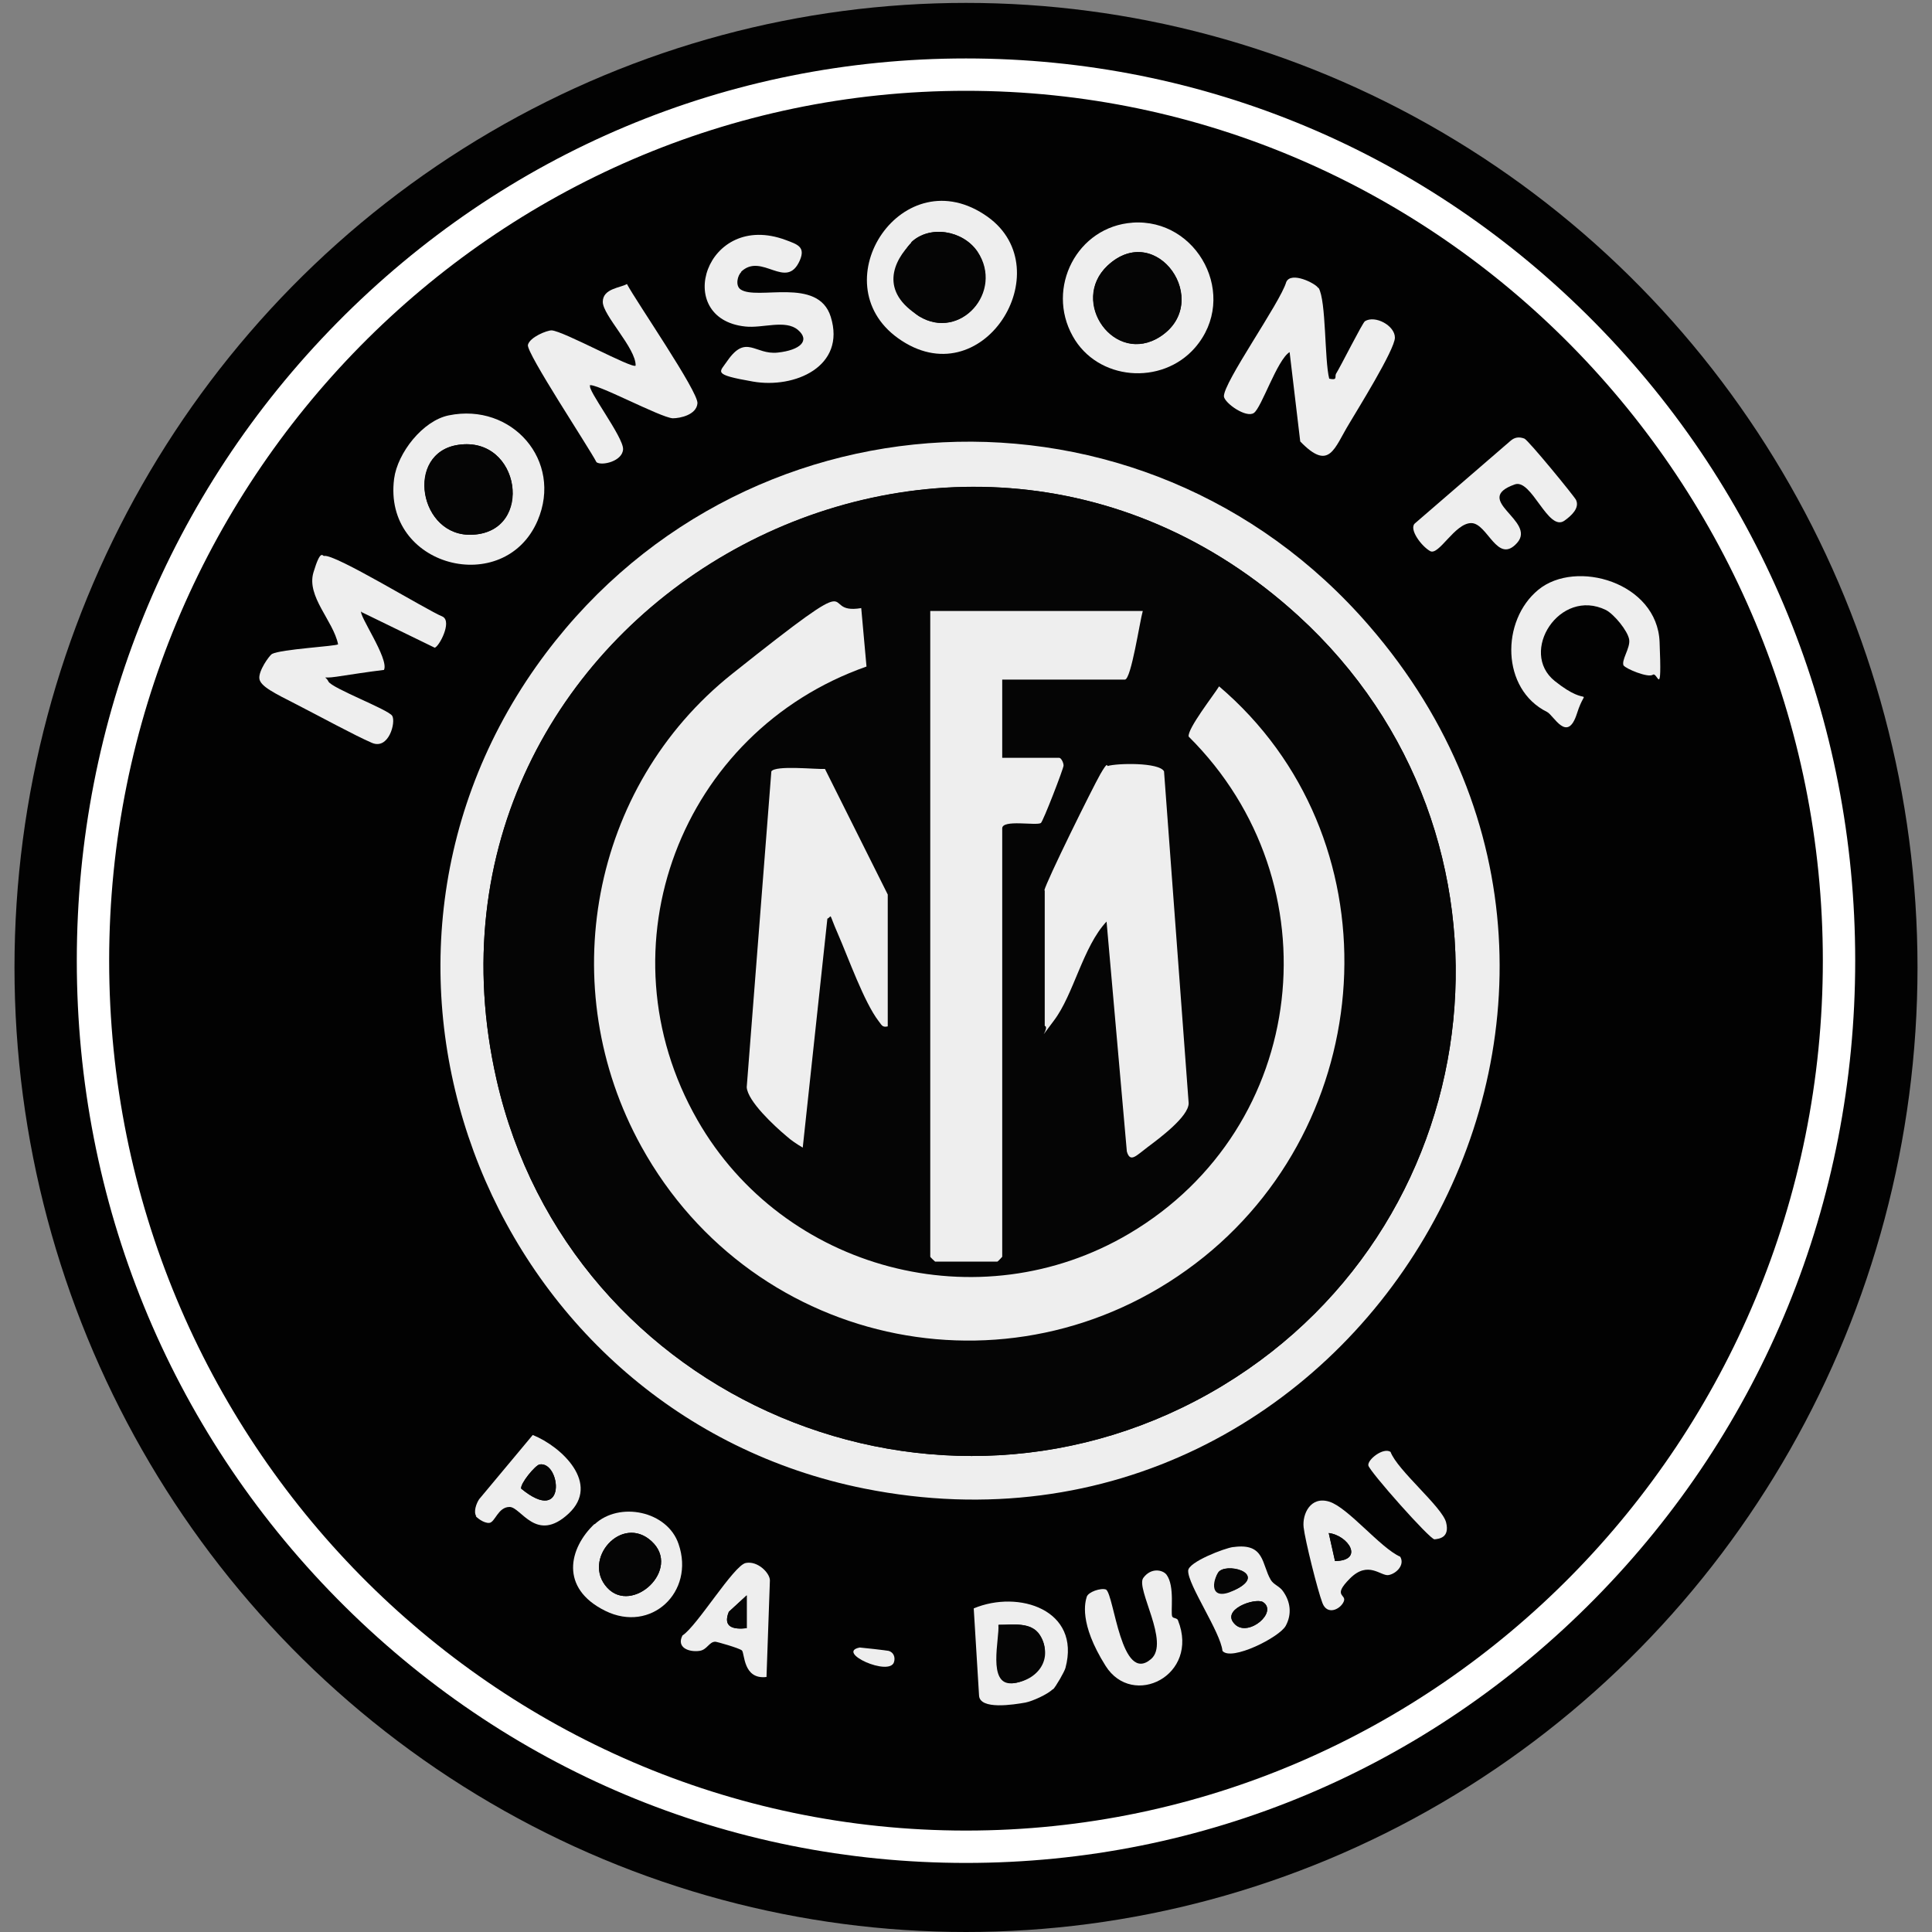 <?xml version="1.0" encoding="UTF-8"?> <svg xmlns="http://www.w3.org/2000/svg" id="Layer_1" version="1.1" viewBox="0 0 400 400"><rect x="0" y="0" width="400" height="400" fill="#808080" stroke="none"/><defs><style> .st0 { fill: #020202; } .st1 { fill: #fff; } .st2 { fill: #050505; } .st3 { fill: #eee; } </style></defs><ellipse class="st0" cx="200" cy="200.3" rx="197" ry="199.7"></ellipse><path class="st1" d="M200,385.7c-49.2,0-95.4-19.4-130.2-54.7-34.8-35.3-53.9-82.2-53.9-132.1s19.1-96.8,53.9-132.1C104.6,31.5,150.8,12.1,200,12.1s95.4,19.4,130.2,54.7c34.8,35.3,53.9,82.2,53.9,132.1s-19.1,96.8-53.9,132.1c-34.8,35.3-81,54.7-130.2,54.7ZM200,18.8C102.2,18.8,22.6,99.6,22.6,198.9s79.6,180.1,177.4,180.1,177.4-80.8,177.4-180.1S297.8,18.8,200,18.8Z"></path><path class="st3" d="M283.5,129.6c68.3,78.9-2.8,198.9-104.5,178.6-76.6-15.3-113.4-105.9-68-170.2,41.3-58.4,125.7-62.6,172.5-8.4ZM268.8,127.5c-72.6-66.2-187.8,0-166,96,15.1,66.5,91.7,98.8,150.3,63.4,57-34.5,65.2-114.2,15.7-159.4Z"></path><path class="st3" d="M74.8,126.5c-.7.7,5.8,9.9,4.7,12.2-3.3.4-6.5.9-9.8,1.4s-2.4-.4-1.7,1,12.4,5.8,13.2,7.1-.7,7.1-4.2,5.6-11.2-5.7-15.7-8-7.4-3.7-7.6-5.3,2-4.7,2.6-5.1c1.9-1,13.2-1.6,13.7-2-1-4.9-6.6-9.9-5.1-14.9s1.9-3.3,2.2-3.4c2.2-.5,21,11.1,24.6,12.6,1.9,1.1-.8,6.2-1.7,6.4l-15.2-7.4Z"></path><path class="st3" d="M273,59.6c1.6,2.7,1.2,14.9,2.2,18.8,1.8.4,1.1-.4,1.4-1,1-1.6,5.5-10.6,6-10.9,2.1-1.3,6.2.9,6.2,3.4s-8,15.3-9.4,17.7c-3.2,5.2-4.1,10.1-10.2,3.8l-2.2-18.5c-2.6,1.6-5.8,11.5-7.4,12.6s-6-2-6.2-3.4c-.2-2.8,11.7-19.5,12.9-23.7,1-2.3,6.1.3,6.6,1.2Z"></path><path class="st3" d="M122.2,79.8c-.8.7,6.9,10.7,6.8,13.2s-4.4,3.5-5.5,2.7c-1.6-3.1-14.6-22.7-14.2-24.3s3.9-3,4.9-3c2.4.1,16.7,8,17.4,7.3.1-3.6-6.8-10.4-6.8-13.2s3.7-2.9,5-3.7c1.9,3.6,14.8,22.3,14.6,24.7s-3.6,3.1-5.1,3.1c-2.5-.1-16.4-7.6-17.3-6.8Z"></path><path class="st3" d="M234.4,46.1c13.6-1,22.2,15.3,13,25.9-6.9,7.9-20.2,6.8-25.3-2.4-5.6-10,.9-22.7,12.4-23.5ZM229.3,55c-7.9,7.5,1.5,20.7,10.9,14.7,11-7.1-.8-24.2-10.9-14.7Z"></path><path class="st3" d="M92.9,86c13.1-2.7,23.7,9.4,18.4,21.8-6.9,16-32.1,9.6-29.7-8.7.7-5.3,5.9-12,11.3-13.1ZM94.9,92.1c-11.1,1.6-8.2,19.3,3,18.6,12.7-.7,9.9-20.5-3-18.6Z"></path><path class="st3" d="M204.5,44.9c15.3,11-1.2,37.6-18.6,25.1-16.1-11.6,1.1-37.6,18.6-25.1ZM188.7,50.2c-3.9,3.8-3.2,12.3,1.6,15.3,8.4,5.1,17.5-5.1,12-13.4-2.9-4.4-9.9-5.6-13.7-1.9Z"></path><path class="st3" d="M153.5,56.3c-.8.7-1.3,2.8-.2,3.6,3.4,2.4,16.1-2.7,18.7,5.7,3.2,10.3-7.5,14.9-16.1,13.4s-6.9-1.9-5.3-4.3c3.9-5.6,5.7-1.2,10.4-1.7s6.8-2.5,4.2-4.7-7.3-.3-10.9-.7c-15.2-1.6-8.2-24.1,8.4-17.9,2.4.9,4.1,1.4,2.9,4.2-2.8,6.4-7.9-1.8-12.2,2.4Z"></path><path class="st3" d="M336.2,137.9c-.7-1.1,1.4-3.7,1.1-5.5s-3.1-5.2-4.8-6.1c-9.6-4.7-18.1,8.7-10.6,14.7s6.6.4,4.6,6.7-4.8.4-6.2-.3c-9.5-4.7-9.6-18.9-1.8-25.3s24.6-1.5,25.1,10.8-.4,6.1-1.4,6.8-5.7-1.3-6-1.9Z"></path><path class="st3" d="M315.6,90.8c.8.3,10.3,11.9,10.7,12.7.8,1.7-1,3.3-2.4,4.3-3.4,2.4-6.8-8.8-10.3-7.5-9,3.2,4.6,7.5.5,12.1s-6.1-4.1-9.5-4.1-6.7,6.8-8.5,5.8-4.4-4.5-3.2-5.7l19.8-17.1c.9-.8,1.8-.9,2.9-.5Z"></path><path class="st3" d="M255.4,320.3c6.5-.9,5.8,3.6,7.7,6.8.6,1,1.8,1.3,2.5,2.3,1.6,2.2,1.9,4.8.6,7.2s-11.3,7.4-13.1,5.2c-.4-3.9-7.2-13.7-7.1-16.6,0-1.8,7.6-4.7,9.3-4.9ZM252.2,325.6c-1.5,2.4.7,5.2,4.2,3.2,5.7-3.3-2.8-5.4-4.2-3.2ZM261.5,331.7c-1.6-1-9.1,1.6-5.7,4.7,2.8,2.5,8.8-2.6,5.7-4.7Z"></path><path class="st3" d="M218,349.7c-1.1,1.1-4.2,2.5-5.7,2.8-2.3.4-9.5,1.6-9.6-1.5l-1.1-18c9.3-3.9,22.2.3,19,12.3-.2.8-2,3.9-2.6,4.5ZM206.8,336.4c.3,2.6-1.1,12.4,2.9,12.1s8.7-5.2,5.6-10c-1.8-2.8-5.6-2-8.4-2.1Z"></path><path class="st3" d="M123.1,315.6c5.1-4.8,15.1-2.8,17.4,4.1,3.4,9.9-5.7,18.5-15.2,13.8s-7.5-13-2.2-18ZM125.7,328.7c5.2,5.7,15.5-3.8,9.2-9.6-6.2-5.7-14.5,3.8-9.2,9.6Z"></path><path class="st3" d="M242.8,334.8c0,.2,1,.2,1.1.7,4.5,11.4-9.4,18.3-15,9.4s-4.2-13.3-3.9-14.3,2.9-1.9,4-1.5c1.7,1.2,3.1,19.7,9.3,14.4,4-3.4-3.2-14.6-1.6-16.8s4-1.7,4.8-.7c1.8,2.4.8,7.8,1.2,8.7Z"></path><path class="st3" d="M289.9,322.3c1,1.7-.8,3.5-2.4,3.8s-4.2-3.1-8,.7-.6,3.2-1.3,4.8-3.4,2.9-4.4.3-3.6-13-3.9-15.7,1.4-6.5,5.3-5.3,10.6,9.6,14.7,11.4ZM275.1,317.4l1.3,5.8c6.1-.1,2.8-5.3-1.3-5.8Z"></path><path class="st3" d="M158.7,347.2c-4.9.6-4.5-5-5.1-5.5s-5.2-1.8-5.5-1.8c-1.3,0-1.7,1.7-3.3,1.9-2.2.3-4.8-.7-3.5-3.2,3-1.9,10.6-14.5,13.1-15s5,2.1,5,3.6l-.7,19.9ZM154.6,330.3l-3.7,3.4c-1.3,3.2.9,3.7,3.7,3.4v-6.8Z"></path><path class="st3" d="M98.6,313.9c-.6-.9,0-2.6.6-3.5l11.1-13.3c6,2.4,14.1,10.1,7.4,16.3s-9.8-1.4-12.2-1.4-3,3.2-4.2,3.3-2.7-1.2-2.8-1.4ZM111.7,303.2c-.9.2-4,3.9-3.8,5,9.6,7.9,8.2-5.7,3.8-5Z"></path><path class="st3" d="M287.9,300.6c1.4,3.8,10.7,11.4,11.5,14.6s-1.5,3.4-2.4,3.5-13.5-14.1-13.7-15.3,3.1-3.8,4.6-2.8Z"></path><path class="st3" d="M178,341.1c.3,0,5.6.6,6,.7,1,.3,1.4,1.3,1.1,2.3-.9,3.1-12.2-2-7.1-3Z"></path><path class="st2" d="M268.8,127.5c49.5,45.2,41.3,124.9-15.7,159.4-58.6,35.4-135.2,3.1-150.3-63.4-21.8-95.9,93.5-162.2,166-96ZM178.3,125.8c-9.5,1.6-19.2,7.5-26.7,13.6-29.4,23.4-36.9,65.1-18.8,97.9,23.4,42.3,78.6,53.3,116.5,22.8,36.9-29.6,39.6-87.1,3.1-118.1-1.2,1.8-6.7,8.8-6.3,10.4,30.4,30.3,24.9,80.9-12.3,102.9-31.1,18.4-71.6,7.6-89.4-23.5-20.5-35.8-3.3-80.4,35-93.9l-1.1-12.2ZM236.6,126.5h-44v133.7c0,0,.9,1,1,1h12.9c0,0,1-.9,1-1v-88.7c0-1.9,7-.5,8-1.1s4.7-11.3,4.7-11.9-.5-1.6-.9-1.6h-11.8v-16.2h25.4c1.4,0,3.2-12.2,3.7-14.2ZM216.2,184.4v28.1c1.2.3,1.3-.4,1.9-1.1,4.1-5.4,6.1-15.4,10.9-20.5l4.2,47.6c.7,2.3,3.1,0,4.3-.9,2.4-1.8,8.5-6.3,8.5-9.1l-5.1-68.7c-.9-1.9-9.8-1.7-11.7-1.1s-1.3,1.5-1.5,1.7c-1.6,2.8-11.2,22.2-11.6,24.1ZM183.8,212.5v-27.4l-13-26c-2,0-10.2-.8-11.1.5l-5.1,65.4c.2,3,5.7,8.1,8.2,10.1s2.2,1.7,3.4,2.4l5.1-47.4c1-.4,1.8,2.4,2.2,3.2,2.1,4.8,5.5,14.1,8.4,18s.7,1.4,1.9,1.1Z"></path><path class="st2" d="M229.3,55c10.2-9.5,21.9,7.5,10.9,14.7-9.4,6.1-18.9-7.2-10.9-14.7Z"></path><path class="st2" d="M94.9,92.1c12.9-1.9,15.8,18,3,18.6-11.2.6-14.2-17-3-18.6Z"></path><path class="st2" d="M188.7,50.2c3.8-3.7,10.7-2.5,13.7,1.9,5.5,8.3-3.6,18.5-12,13.4s-5.5-11.5-1.6-15.3Z"></path><path class="st2" d="M261.5,331.7c3.1,2-2.9,7.2-5.7,4.7-3.4-3.1,4.1-5.7,5.7-4.7Z"></path><path class="st2" d="M252.2,325.6c1.4-2.2,9.9,0,4.2,3.2s-5.7-.8-4.2-3.2Z"></path><path class="st2" d="M206.8,336.4c2.8,0,6.6-.7,8.4,2.1,3.1,4.8-.3,9.5-5.6,10s-2.6-9.4-2.9-12.1Z"></path><path class="st2" d="M125.7,328.7c-5.3-5.8,3-15.3,9.2-9.6,6.3,5.8-4,15.3-9.2,9.6Z"></path><path class="st2" d="M275.1,317.4c4.1.5,7.4,5.7,1.3,5.8l-1.3-5.8Z"></path><path class="st2" d="M154.6,330.3v6.8c-2.8.3-5-.2-3.7-3.4l3.7-3.4Z"></path><path class="st2" d="M111.7,303.2c4.4-.8,5.8,12.9-3.8,5-.2-1,2.9-4.8,3.8-5Z"></path><path class="st3" d="M178.3,125.8l1.1,12.2c-38.4,13.5-55.5,58.1-35,93.9,17.8,31.1,58.3,41.9,89.4,23.5,37.2-22,42.8-72.6,12.3-102.9-.3-1.6,5.2-8.6,6.3-10.4,36.4,31,33.7,88.4-3.1,118.1-37.9,30.5-93.1,19.5-116.5-22.8-18.2-32.9-10.6-74.5,18.8-97.9s17.2-12,26.7-13.6Z"></path><path class="st3" d="M236.6,126.5c-.6,2-2.4,14.2-3.7,14.2h-25.4v16.2h11.8c.4,0,.9,1,.9,1.6s-4.2,11.5-4.7,11.9c-1,.6-8-.8-8,1.1v88.7c0,0-.9,1-1,1h-12.9c0,0-1-.9-1-1V126.5h44Z"></path><path class="st3" d="M216.2,184.4c.4-1.9,10-21.3,11.6-24.1s1.4-1.7,1.5-1.7c1.9-.6,10.7-.8,11.7,1.1l5.1,68.7c0,2.8-6.1,7.3-8.5,9.1s-3.6,3.3-4.3.9l-4.2-47.6c-4.9,5.2-6.8,15.1-10.9,20.5s-.7,1.4-1.9,1.1v-28.1Z"></path><path class="st3" d="M183.8,212.5c-1.2.3-1.3-.4-1.9-1.1-3-3.9-6.3-13.2-8.4-18s-1.1-3.7-2.2-3.2l-5.1,47.4c-1.2-.7-2.4-1.5-3.4-2.4-2.5-2.1-8-7.2-8.2-10.1l5.1-65.4c.9-1.3,9.1-.4,11.1-.5l13,26v27.4Z"></path></svg> 